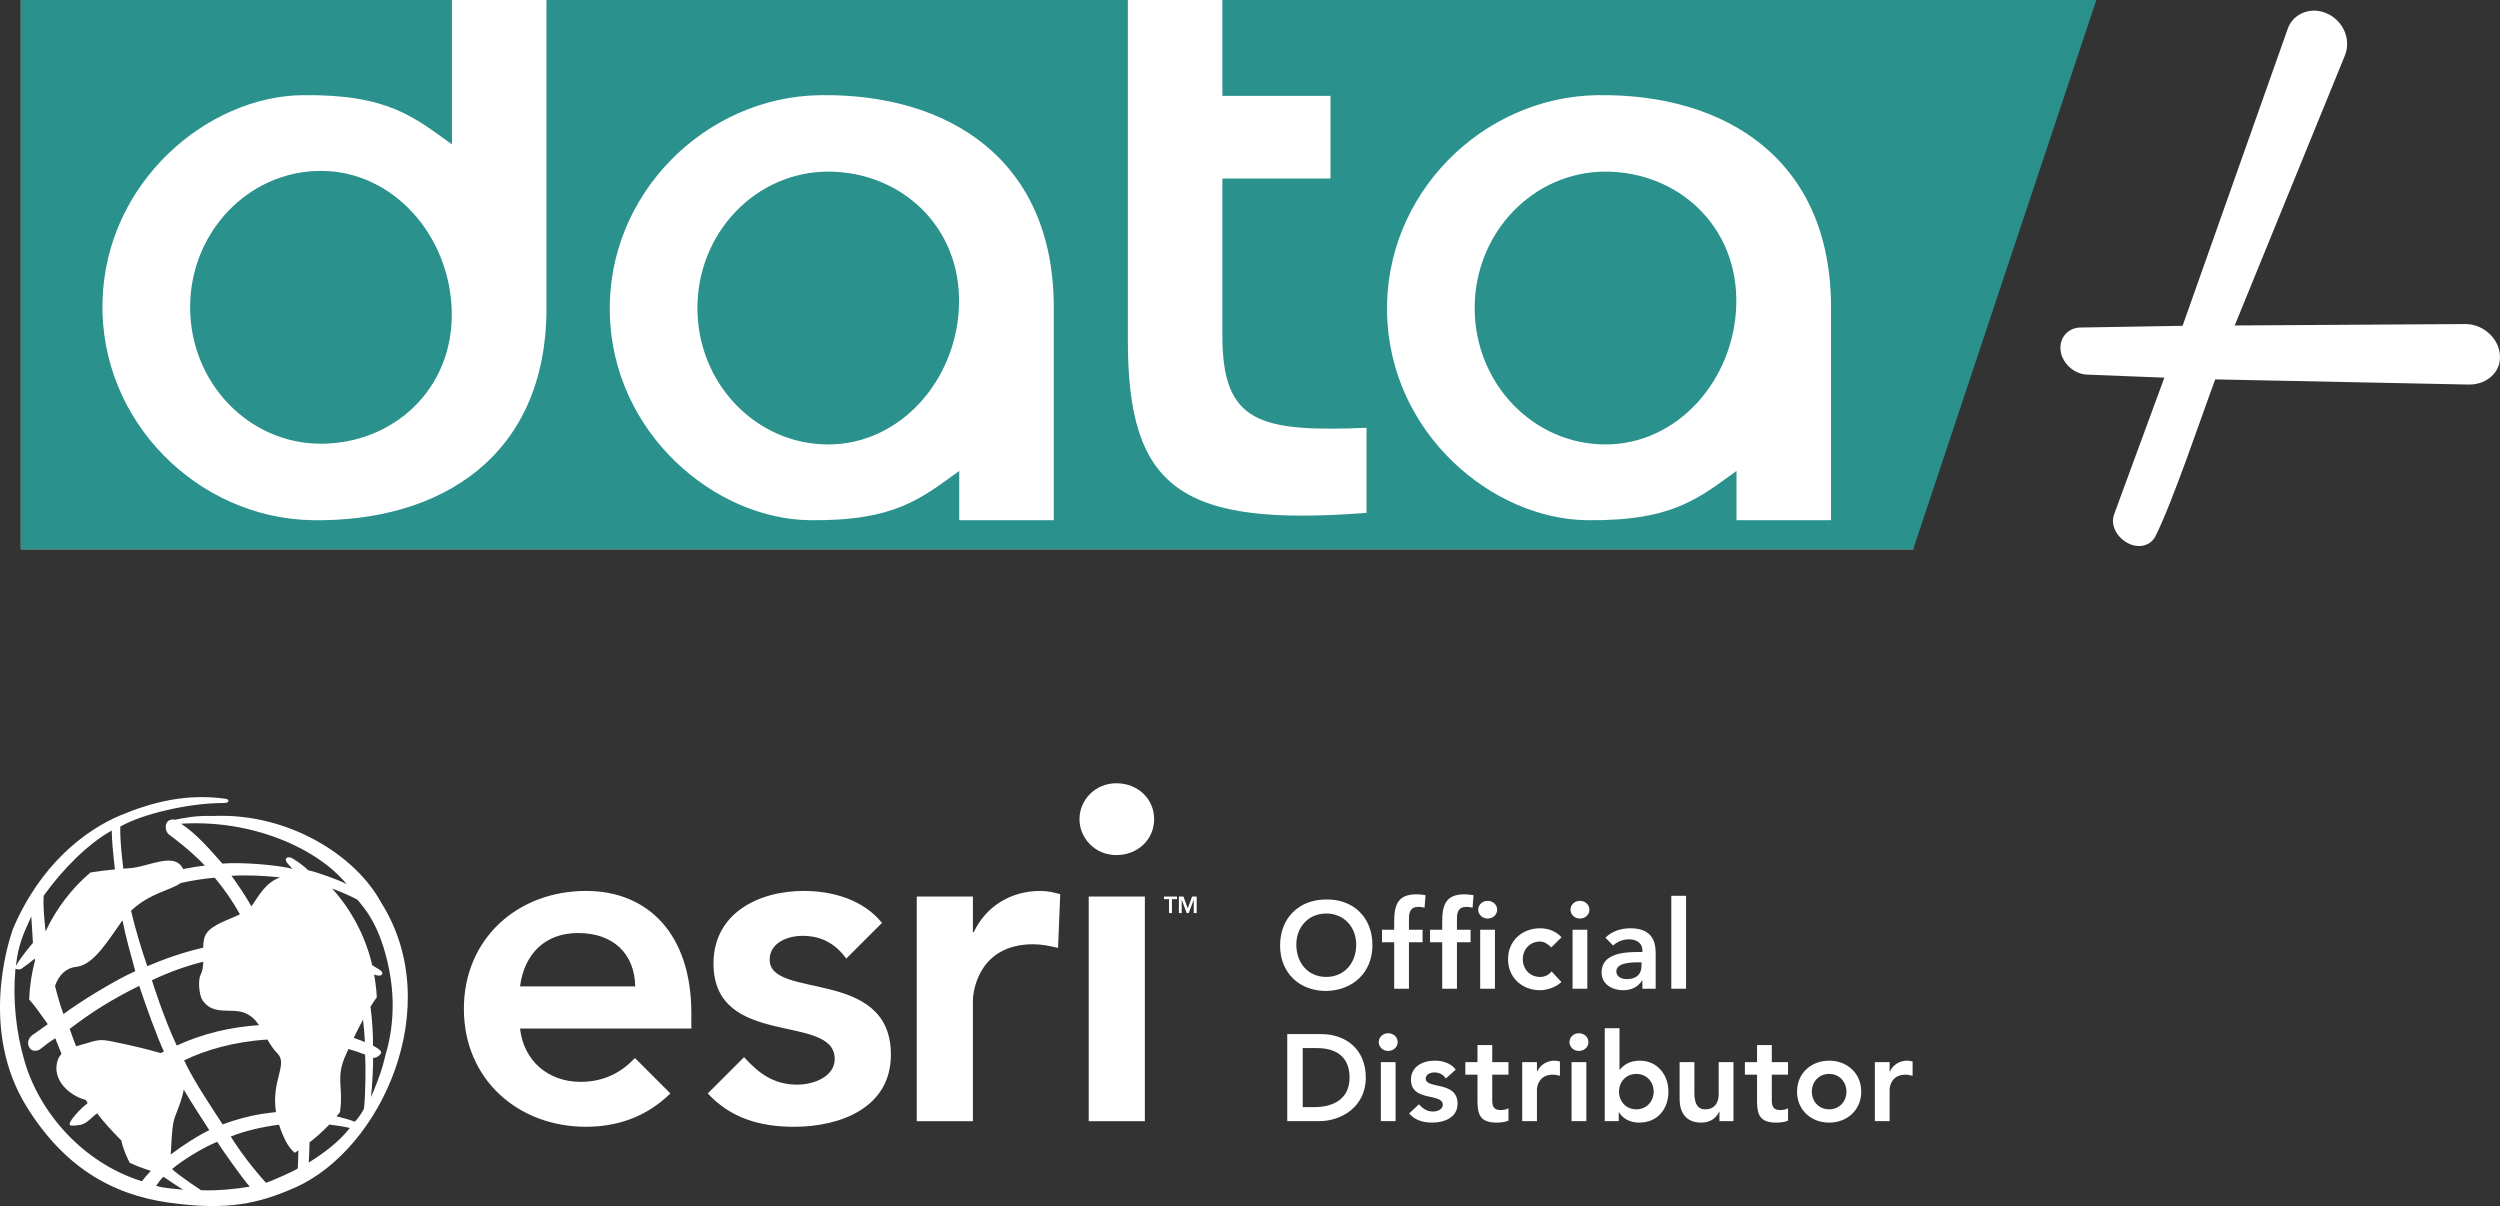 <?xml version="1.0" encoding="UTF-8"?>
<!DOCTYPE svg PUBLIC "-//W3C//DTD SVG 1.1//EN" "http://www.w3.org/Graphics/SVG/1.1/DTD/svg11.dtd">
<!-- Creator: CorelDRAW -->
<svg xmlns="http://www.w3.org/2000/svg" xml:space="preserve" width="57.961mm" height="27.962mm" version="1.1" style="shape-rendering:geometricPrecision; text-rendering:geometricPrecision; image-rendering:optimizeQuality; fill-rule:evenodd; clip-rule:evenodd"
viewBox="0 0 2725.64 1314.91"
 xmlns:xlink="http://www.w3.org/1999/xlink"
 xmlns:xodm="http://www.corel.com/coreldraw/odm/2003">
 <rect x="0" y="0" width="2725.64" height="1314.91" fill="#333333" stroke="none"/>
 <defs>
  <style type="text/css">
   <![CDATA[
    .fil0 {fill:white}
    .fil1 {fill:#2a918c}
    .fil2 {fill:white;fill-rule:nonzero}
   ]]>
  </style>
 </defs>
 <g id="Layer_x0020_1">
  <polygon class="fil0" points="2085.87,598.85 22.7,598.85 22.7,0 2085.87,0 "/>
  <path class="fil1" d="M2085.87 598.85l-2063.17 0 0 -598.85 470.04 0 0 157.42c-40.78,-29.07 -68.74,-54.78 -162.86,-53.68 -103.56,1.21 -214.82,94.54 -218.13,224.98 -3.31,130.44 103.99,236.65 229.44,238.42 139.23,1.97 254.6,-69.72 254.6,-231.14l0 -336 633.86 0 0 371.05c0,161.43 57.25,203.73 260.21,188.1l0 -92.74c-116.15,4.64 -157.15,-4.98 -157.15,-100.21l0 -171.53 117.91 0 0 -90.19 -117.91 0 0 -104.48 952.84 0 -199.67 598.85zm-1735.98 -115.09c-78.76,0 -142.61,-66.58 -142.61,-148.72 0,-82.13 63.85,-148.72 142.61,-148.72 78.76,0 140.47,70.4 142.62,152.51 2.23,85.63 -63.86,144.94 -142.62,144.94zm798.98 83.38l0 -232.26c0,-161.42 -115.36,-233.11 -254.6,-231.14 -125.45,1.78 -232.75,107.98 -229.44,238.42 3.31,130.45 114.56,223.77 218.12,224.98 94.12,1.1 122.08,-24.61 162.86,-53.68l0 53.68 103.05 0zm-245.91 -380.03c-78.76,0 -142.61,66.59 -142.61,148.72 0,82.14 63.86,148.72 142.61,148.72 78.76,0 140.47,-70.4 142.62,-152.5 2.23,-85.64 -63.86,-144.94 -142.62,-144.94zm1093.33 380.03l0 -232.26c0,-161.42 -115.36,-233.11 -254.6,-231.14 -125.45,1.78 -232.75,107.98 -229.44,238.42 3.31,130.45 114.57,223.77 218.13,224.98 94.12,1.1 122.08,-24.61 162.86,-53.68l0 53.68 103.05 0zm-245.91 -380.03c-78.76,0 -142.61,66.59 -142.61,148.72 0,82.14 63.85,148.72 142.61,148.72 78.76,0 140.47,-70.4 142.62,-152.5 2.23,-85.64 -63.86,-144.94 -142.62,-144.94z"/>
  <path class="fil2" d="M1217.07 853.95c23.27,0 41.24,16.84 41.24,39.12 0,22.32 -17.97,39.17 -41.24,39.17 -23.27,0 -40.16,-18.5 -40.16,-39.17 0,-20.65 16.89,-39.12 40.16,-39.12zm-796.53 295.32l-3.04 11.9c-2.15,8.1 -9.33,27.24 -13.08,34.94 1.43,-10.42 2.69,-37.48 2.33,-42.92 2.51,0.77 7.89,-2.31 8.78,-5.36 0.9,-3.06 -8.86,-7.79 -8.86,-7.79 0.17,-12.34 -0.87,-27.71 -2.71,-42.47 2.24,-3.6 4.51,-7.11 6.83,-10.3 -0.37,-8.44 -1.49,-16.65 -2.92,-24.76 1.96,0.64 3.77,1.16 5.07,1.17 4.44,0.08 4.44,-2.99 3.02,-4.68 -0.92,-1.12 -5.15,-3.75 -10.11,-6.6 -7.42,-31.68 -22.67,-60.32 -43.74,-83.67 8.39,3.16 19.1,7.54 27.59,12.17 6.46,8.11 24.92,26.34 34.78,77.38 8.87,45.95 -0.93,80.87 -3.95,91zm-34.88 -17.71c3.08,-6.4 6.48,-13.2 10.16,-19.99 0.96,8.62 1.64,17.01 2.06,24.59 -3.78,-1.66 -7.94,-3.17 -12.21,-4.61zm11.14 77.32c-1.88,3.99 -6.72,10.83 -9.95,14.07 -4.91,-1.98 -12.29,-4.05 -20.01,-5.89 1.24,-1.47 2.58,-2.88 3.77,-4.39 4.22,-28.24 -5.31,-37.29 6.63,-63.13 0.83,-1.8 1.74,-3.79 2.69,-5.85 6.58,1.87 12.77,3.89 18.13,6.07 0.69,9.69 0.63,42.91 -1.26,59.12zm-60.16 58.58c0.38,-6.4 0.64,-14.51 0.84,-21.96 7.66,-5.95 14.88,-12.43 21.53,-19.46 8.61,0.99 17.22,2.43 22.45,3.76 -11.65,14.73 -27.7,27.01 -44.82,37.66zm-17.21 -331.3c-4.24,-2.7 -9.54,-1.7 -7.35,3.04 0.84,1.84 4.08,4.93 6.72,8.06 -15.51,-4.28 -56.74,-7.52 -76.36,-5.73 -12.82,-14.41 -27.44,-31.9 -45.01,-43.48 78.62,-4.9 149.24,27.62 180.45,65.82 -10.41,-5.41 -32.83,-13.09 -41.96,-15.13 -4.92,-5.01 -11.12,-9.14 -16.5,-12.57zm5.21 337.78c-4.51,2.97 -26.18,12.8 -34.68,15.54 -13.01,-14.27 -27.71,-33.19 -38.37,-50.35 13.28,-5.57 33.71,-10.56 52.63,-12.91 1.71,5.39 3.92,11.08 6.98,17.21 3,6.01 6.47,10.41 10.2,13.42 1.34,-0.83 2.58,-1.82 3.9,-2.67 -0.09,6.59 -0.27,13.3 -0.67,19.77zm-105.46 23.72c0,0 -25.22,-16.69 -31.6,-23.13 12.63,-10.5 33.06,-22.94 49.2,-29.7 6.32,9.91 27.15,39.42 35.5,48.94 -15.13,2.64 -36.33,4.61 -53.1,3.88zm-48.95 -4.87c2.44,-3.18 4.9,-7.15 7.94,-9.84 7.35,4.87 15.23,10.46 21.51,14.06 -9.68,-1.09 -21.03,-1.34 -29.45,-4.22zm-15.56 -4.92c-63.63,-19.95 -110.77,-73.56 -127.58,-129.8 -9.78,-32.7 -13.33,-68.91 -10.25,-101.8 0.87,0.15 2.92,1.13 5.98,0.26 2.12,-1.46 9.68,-6.77 15.07,-11.45 0.07,0.62 0.19,1.41 0.28,2.06 -3.62,13.68 -5.84,27.92 -6.31,42.63 5.83,6.13 12.65,16.31 20.23,26.83 -4.88,3.62 -14.23,10.09 -16.43,11.66 -6.46,4.59 -6.38,11.85 -1.79,15.96 2.53,2.28 7.74,1.33 9.64,-0.16 5.63,-4.48 10.32,-8.06 16.76,-12.09 2.37,6.17 4.59,11.74 6.78,17.06 -2.76,2.96 -4.74,6.85 -5.39,12.56 -2.12,18.44 15.39,32.89 30.17,37.12 0.55,0.16 0.95,0.21 1.47,0.36 0.78,1.18 1.5,2.31 2.33,3.52 -7.67,5.94 -12.9,12.03 -16.5,16.71 -2.07,2.71 -4.42,6.76 -2.51,7.57 1.93,0.79 8.4,0 11.3,-0.53 7.34,-1.42 13,-9.54 18.06,-12.51 6.09,8.39 16,19.19 26.29,29.56 0.45,1.88 0.87,3.87 1.38,5.53 1.97,6.33 4.62,12.64 7.79,18.81 7.42,3.45 15.13,6.32 23.03,8.82 -3.5,3.59 -8.57,9.51 -9.79,11.33zm-120.54 -288.69c0,0 0.98,16.67 1.79,28.82 0,0 -12.29,13.95 -18.55,25.03 2.48,-22.7 7.83,-34.4 16.76,-53.84zm13.48 -22.61c20.65,-28.91 48.69,-57.04 74.27,-71.08 -0.25,6.28 1.34,24.63 3.42,42.36 -8.95,0.89 -17.82,2 -26.61,3.32 -20.65,17.53 -37.36,39.47 -48.98,64.28 -1.84,-16.57 -2.8,-30.4 -2.1,-38.87zm85.08 28.05c0.29,-0.41 0.6,-0.74 0.89,-1.13 3.68,18.59 8.07,33.98 13.93,55.32 -22.05,9.72 -61.04,33.78 -78.26,46.75 -3.13,-7.9 -6.36,-19.1 -9.26,-30.61 3.92,-11.59 11.92,-19.72 23.22,-20.85 19.3,-1.93 35.87,-30.66 49.48,-49.48zm141.98 -17.21c-0.16,0.23 -0.45,0.41 -0.62,0.63 -6.43,-11.3 -13.49,-21.89 -21.66,-33.21 15.83,-0.95 35.33,-0.12 53.06,1.71 -15.95,5.7 -22.98,19.71 -30.79,30.86zm-83.9 230.19c4.62,-12.02 8.2,-20.93 9.52,-29.72 8.94,15.07 19.63,31.45 27.9,44.27 -12.88,6.25 -27.86,15.88 -42.02,26.5 0.96,-16.3 1.3,-32.47 4.6,-41.05zm-12.07 -71.22c-1.09,0.52 -2.28,1.16 -3.41,1.74 -17.33,-4.83 -28.08,-7.52 -51.21,-12.27 -15.65,-3.19 -16.22,-2.37 -33.84,2.76 -2.51,0.73 -4.92,1.39 -7.27,2.09 -2.33,-6.01 -4.66,-12.22 -7.01,-18.9 22.6,-17.39 45.37,-31.99 75.84,-46.95 7.85,23.46 19.1,54.78 26.89,71.54zm-13.08 -77.65c17.62,-8.35 36.15,-15.23 55.99,-20.23 -0.14,5.23 -0.73,10.2 -2.87,14.21 -3.09,5.75 -1.68,22.45 2.09,27.91 11.87,17.28 31.59,7.68 46.43,13.89 6.8,2.86 11.33,7.57 15.15,13.2 -31.04,1.96 -61.47,9.2 -89.72,22.2 -14.52,-30.83 -27.07,-71.17 -27.07,-71.17zm135.3 143.75c-5.58,0.58 -11.12,1.29 -15.99,2.05 -12.09,1.9 -27.7,5.94 -42.22,11.35 -8.34,-13.27 -30.67,-45.46 -41.96,-69.77 22.69,-11.16 54.37,-20.5 90.83,-22.72 2.98,5.18 6.3,10.37 10.87,15.04 11.89,12.17 -6.96,29.61 -1.54,64.04zm-103.96 -249.75c11.98,-2.61 24.27,-4.77 37.14,-5.8 10.04,12 19.09,24.74 27.5,39.96 -12.67,6.13 -29.55,10.82 -36.41,20.63 -2.85,4.09 -3.55,9.64 -3.64,15.64 -22.46,5.29 -42.22,12.27 -60.99,20.23 -7.12,-20.95 -13.37,-41.82 -17.67,-60.43 20.38,-19.45 44.24,-22.61 54.07,-30.23zm35.52 -73.1c-19.14,-0.57 -30.38,1.89 -41.7,4.09 -3.4,-0.88 -9.75,0.05 -10.11,7.43 0,3.96 1.25,7.03 3.76,8.83 2.51,1.8 23.49,17.3 38.9,33.69 -7.38,0.81 -15.42,2.17 -23.65,3.87 -9.2,-19.88 -38.78,-1.8 -58.41,-1.02 -2.31,0.09 -4.52,0.39 -6.79,0.55 -2.14,-16.6 -3.69,-33.8 -3.31,-45.93 25.45,-14.41 74.67,-25.04 108.13,-25.56l5.85 -0.16c4.91,-0.04 5.3,-3.95 0.69,-4.58 -41.55,-5.67 -77.52,2.72 -114.47,18.02 -38.46,16.2 -87.4,53.51 -117.25,123.91 -6.97,19.61 -34.89,113.14 14.7,193.43 40.25,65.16 92.1,96.16 155.5,105.02 63.28,8.81 97.62,1.16 137.65,-16.6 93.59,-41.55 165.06,-197.51 93.58,-310.57 -28.22,-52.19 -102.16,-97.96 -183.08,-94.43zm397.77 127.6c38.27,0 61.75,22.47 62.29,58.18l-125.56 0c4.62,-35.22 27.08,-58.18 63.27,-58.18zm62.05 136.3c-14.42,15.17 -32.91,25.96 -59.47,25.96 -34.2,0 -61.75,-21.97 -65.85,-58.15l186.76 0 0 -16.84c0,-85.23 -46.4,-133.16 -114.85,-133.16 -73.94,0 -133.13,51.49 -133.13,128.54 0,77.05 59.19,128.59 133.13,128.59 33.75,0 65.51,-10.47 92.03,-36.31l-38.63 -38.64zm146.84 -107.2c0,-18.39 19.4,-26.02 35.74,-26.02 20.77,0 36.05,8.6 47.77,24.78l38.95 -38.9c-20.17,-25.15 -53.59,-34.85 -85.22,-34.85 -49.48,0 -98.48,24.46 -98.48,79.07 0,93.4 132.16,53.59 132.16,104.08 0,19.39 -22.96,28.06 -40.81,28.06 -25.96,0 -42.26,-12.66 -58.04,-29.96l-39.54 39.52c24.83,26.93 56.93,36.37 94.01,36.37 49.99,0 105.63,-20.39 105.63,-78.57 0,-95.44 -132.17,-59.71 -132.17,-103.57zm347.84 -68.89l61.22 0 0 244.92 -61.22 0 0 -244.92zm-31.04 -2.58c-7.07,-2.01 -14.17,-3.51 -21.74,-3.51 -32.18,0 -59.22,16.8 -72.5,44.83l-0.98 0 0 -38.74 -61.21 0 0 244.92 61.21 0 0 -131.14c0,-13.27 8.14,-61.75 65.82,-61.75 8.87,0 17.72,1.77 27.02,3.97l2.39 -58.58zm289.97 90.25c19.69,0 32.71,-15.01 32.71,-35.24 0,-18.89 -13.02,-33.91 -32.71,-33.91 -19.57,0 -32.57,15.01 -32.57,33.91 0,20.23 12.99,35.24 32.57,35.24zm-0.14 -84.43c29.61,-0.54 50.54,19.3 50.54,49.74 0,29.61 -20.93,49.44 -50.54,49.98 -29.21,0 -50.14,-19.84 -50.14,-49.47 0,-30.42 20.93,-50.26 50.14,-50.26zm74.26 46.64l-13.27 0 0 -13.68 13.27 0 0 -9.1c0,-17.83 4.03,-29.49 23.99,-29.49 3.49,0 6.85,0.27 10.2,0.94l-1.09 13.66c-2.26,-0.54 -4.42,-0.94 -6.69,-0.94 -8.98,0 -10.32,6.18 -10.32,13.28l0 11.65 14.88 0 0 13.68 -14.88 0 0 50.66 -16.09 0 0 -50.66zm93.76 -13.68l16.09 0 0 64.34 -16.09 0 0 -64.34zm8.04 -31.48c5.89,0 10.45,4.16 10.45,9.64 0,5.49 -4.56,9.66 -10.45,9.66 -5.89,0 -10.19,-4.57 -10.19,-9.66 0,-5.09 4.29,-9.64 10.19,-9.64zm-49.45 45.16l-13.27 0 0 -13.68 13.27 0 0 -9.09c0,-17.84 4.02,-29.49 23.99,-29.49 3.48,0 6.84,0.26 10.18,0.94l-1.07 13.66c-2.27,-0.54 -4.42,-0.94 -6.69,-0.94 -8.99,0 -10.33,6.17 -10.33,13.27l0 11.65 14.89 0 0 13.68 -14.89 0 0 50.67 -16.08 0 0 -50.67zm118.95 5.63c-3.75,-3.88 -7.91,-6.43 -12.21,-6.43 -11.78,0 -18.89,9.25 -18.89,19.31 0,10.04 7.11,19.29 18.89,19.29 4.98,0 9.53,-2.14 12.48,-6.02l10.73 11.53c-6.58,6.56 -17.55,8.98 -23.2,8.98 -19.44,0 -34.97,-13.55 -34.97,-33.77 0,-20.25 15.53,-33.78 34.97,-33.78 8.18,0 17.17,2.94 23.34,9.79l-11.14 11.11zm23.18 -19.3l16.09 0 0 64.34 -16.09 0 0 -64.34zm7.91 -31.48c5.9,0 10.45,4.16 10.45,9.64 0,5.49 -4.55,9.66 -10.45,9.66 -5.9,0 -10.19,-4.57 -10.19,-9.66 0,-5.09 4.29,-9.64 10.19,-9.64zm67.27 67l-3.34 0c-8.84,0 -24.12,0.68 -24.12,9.92 0,5.91 6.03,8.44 11.26,8.44 10.99,0 16.2,-5.76 16.2,-14.73l0 -3.64zm0.95 19.98l-0.41 0c-4.56,7.23 -12.04,10.46 -20.63,10.46 -11.93,0 -23.46,-6.57 -23.46,-19.3 0,-20.9 24.41,-22.38 40.49,-22.38l4.01 0 0 -1.74c0,-7.9 -6.16,-12.07 -14.75,-12.07 -6.7,0 -12.86,2.69 -17.15,6.71l-8.44 -8.44c7.11,-7.24 17.15,-10.32 27.34,-10.32 27.48,0 27.48,19.83 27.48,28.95l0 36.99 -14.47 0 0 -8.85zm31.52 -92.47l16.08 0 0 101.32 -16.08 0 0 -101.32zm-389.26 230.37c21.18,0 38.48,-9.12 38.48,-32.17 0,-23.06 -15.02,-32.18 -35.65,-32.18l-15.41 0 0 64.34 12.59 0zm-29.46 -79.61l37.38 0c24.94,0 48.25,15.26 48.25,47.44 0,32.43 -27.48,47.44 -50.25,47.44l-35.38 0 0 -94.89zm102.03 30.55l16.08 0 0 64.34 -16.08 0 0 -64.34zm7.9 -31.49c5.9,0 10.46,4.17 10.46,9.66 0,5.48 -4.57,9.64 -10.46,9.64 -5.89,0 -10.19,-4.56 -10.19,-9.64 0,-5.1 4.3,-9.66 10.19,-9.66zm63.03 49.32c-3.09,-4.28 -7.1,-6.57 -12.6,-6.57 -4.29,0 -9.38,2.01 -9.38,6.84 0,11.52 34.71,2.13 34.71,27.2 0,15.28 -14.62,20.64 -27.75,20.64 -9.92,0 -18.5,-2.55 -25.06,-9.91l10.71 -10.06c4.17,4.57 8.44,7.9 15.29,7.9 4.68,0 10.72,-2.28 10.72,-7.37 0,-13.26 -34.72,-2.82 -34.72,-27.34 0,-14.34 12.88,-20.77 25.87,-20.77 8.58,0 17.69,2.67 22.92,9.79l-10.72 9.64zm21.18 -4.15l0 -13.68 13.26 0 0 -18.61 16.08 0 0 18.61 17.7 0 0 13.68 -17.7 0 0 28.15c0,6.43 1.87,10.44 8.98,10.44 2.82,0 6.71,-0.55 8.71,-2l0 13.53c-3.34,1.62 -8.99,2.15 -12.73,2.15 -17.01,0 -21.04,-7.65 -21.04,-22.8l0 -29.48 -13.26 0zm62.03 -13.68l16.07 0 0 10.19 0.27 0c3.49,-7.37 10.6,-11.79 19.04,-11.79 2.01,0 3.88,0.41 5.76,0.95l0 15.54c-2.69,-0.67 -5.23,-1.21 -7.78,-1.21 -15.13,0 -17.29,12.73 -17.29,16.22l0 34.45 -16.07 0 0 -64.34zm53.82 0l16.09 0 0 64.34 -16.09 0 0 -64.34zm7.9 -31.49c5.9,0 10.46,4.17 10.46,9.66 0,5.48 -4.57,9.64 -10.46,9.64 -5.89,0 -10.19,-4.56 -10.19,-9.64 0,-5.1 4.3,-9.66 10.19,-9.66zm62.7 44.36c-11.79,0 -18.89,9.25 -18.89,19.31 0,10.05 7.11,19.29 18.89,19.29 11.81,0 18.9,-9.24 18.9,-19.29 0,-10.05 -7.09,-19.31 -18.9,-19.31zm-34.44 -49.85l16.08 0 0 45.17 0.42 0c3.35,-4.17 9.78,-9.79 21.84,-9.79 18.35,0 31.09,14.74 31.09,33.78 0,19.03 -11.93,33.76 -31.75,33.76 -8.99,0 -17.43,-3.48 -22.13,-11.26l-0.26 0 0 9.65 -15.28 0 0 -101.32zm140.32 101.32l-15.26 0 0 -10.32 -0.26 0c-2.95,6.43 -8.98,11.93 -19.72,11.93 -17.29,0 -23.44,-12.2 -23.44,-25.32l0 -40.62 16.08 0 0 32.58c0,7.1 0.54,18.89 11.79,18.89 10.59,0 14.74,-7.77 14.74,-16.36l0 -35.11 16.08 0 0 64.34zm12.49 -50.66l0 -13.68 13.25 0 0 -18.61 16.08 0 0 18.61 17.71 0 0 13.68 -17.71 0 0 28.15c0,6.43 1.89,10.44 9,10.44 2.82,0 6.71,-0.55 8.71,-2l0 13.53c-3.36,1.62 -9,2.15 -12.73,2.15 -17.03,0 -21.06,-7.65 -21.06,-22.8l0 -29.48 -13.25 0zm91.84 37.79c11.8,0 18.89,-9.24 18.89,-19.29 0,-10.06 -7.09,-19.31 -18.89,-19.31 -11.78,0 -18.9,9.25 -18.9,19.31 0,10.05 7.12,19.29 18.9,19.29zm0 -53.06c19.43,0 34.98,13.53 34.98,33.78 0,20.23 -15.55,33.77 -34.98,33.77 -19.43,0 -34.98,-13.55 -34.98,-33.77 0,-20.24 15.56,-33.78 34.98,-33.78zm49.85 1.6l16.09 0 0 10.19 0.28 0c3.49,-7.37 10.58,-11.79 19.01,-11.79 2.02,0 3.9,0.41 5.77,0.95l0 15.54c-2.68,-0.67 -5.21,-1.21 -7.77,-1.21 -15.15,0 -17.29,12.73 -17.29,16.22l0 34.45 -16.09 0 0 -64.34zm-769.53 -177.72l-5.51 0 0 -2.79 14.2 0 0 2.79 -5.51 0 0 15.18 -3.19 0 0 -15.18zm10.73 -2.79l5 0 4.67 12.77 0.07 0 4.64 -12.77 5.02 0 0 17.96 -3.17 0 0 -14.44 -0.05 0 -5.46 14.44 -2.22 0 -5.39 -14.44 -0.05 0 0 14.44 -3.04 0 0 -17.96z"/>
  <path class="fil2" d="M2268.24 357.08l111.33 -1.87 114.78 -324.21c5.17,-14.59 21.68,-22.57 37.27,-18.27 20.87,5.76 32.92,28.15 24.85,47.93l-120.06 294.18 251.39 -1.55c21.18,-0.13 39.93,18.55 37.65,39.44 -1.76,16.15 -17.07,26.87 -33.94,26.52l-276.33 -5.63c-16.18,43.53 -45.74,131.86 -65.09,170.85 -3.32,6.69 -10,10.76 -17.68,10.85 -16.99,0.18 -33.46,-18.31 -27.51,-34.49l54.83 -149.11 -84.32 -3.29c-16.25,-0.63 -30.76,-16.02 -28.84,-32.24 1.32,-11.18 10.45,-18.93 21.67,-19.12z"/>
 </g>
</svg>
